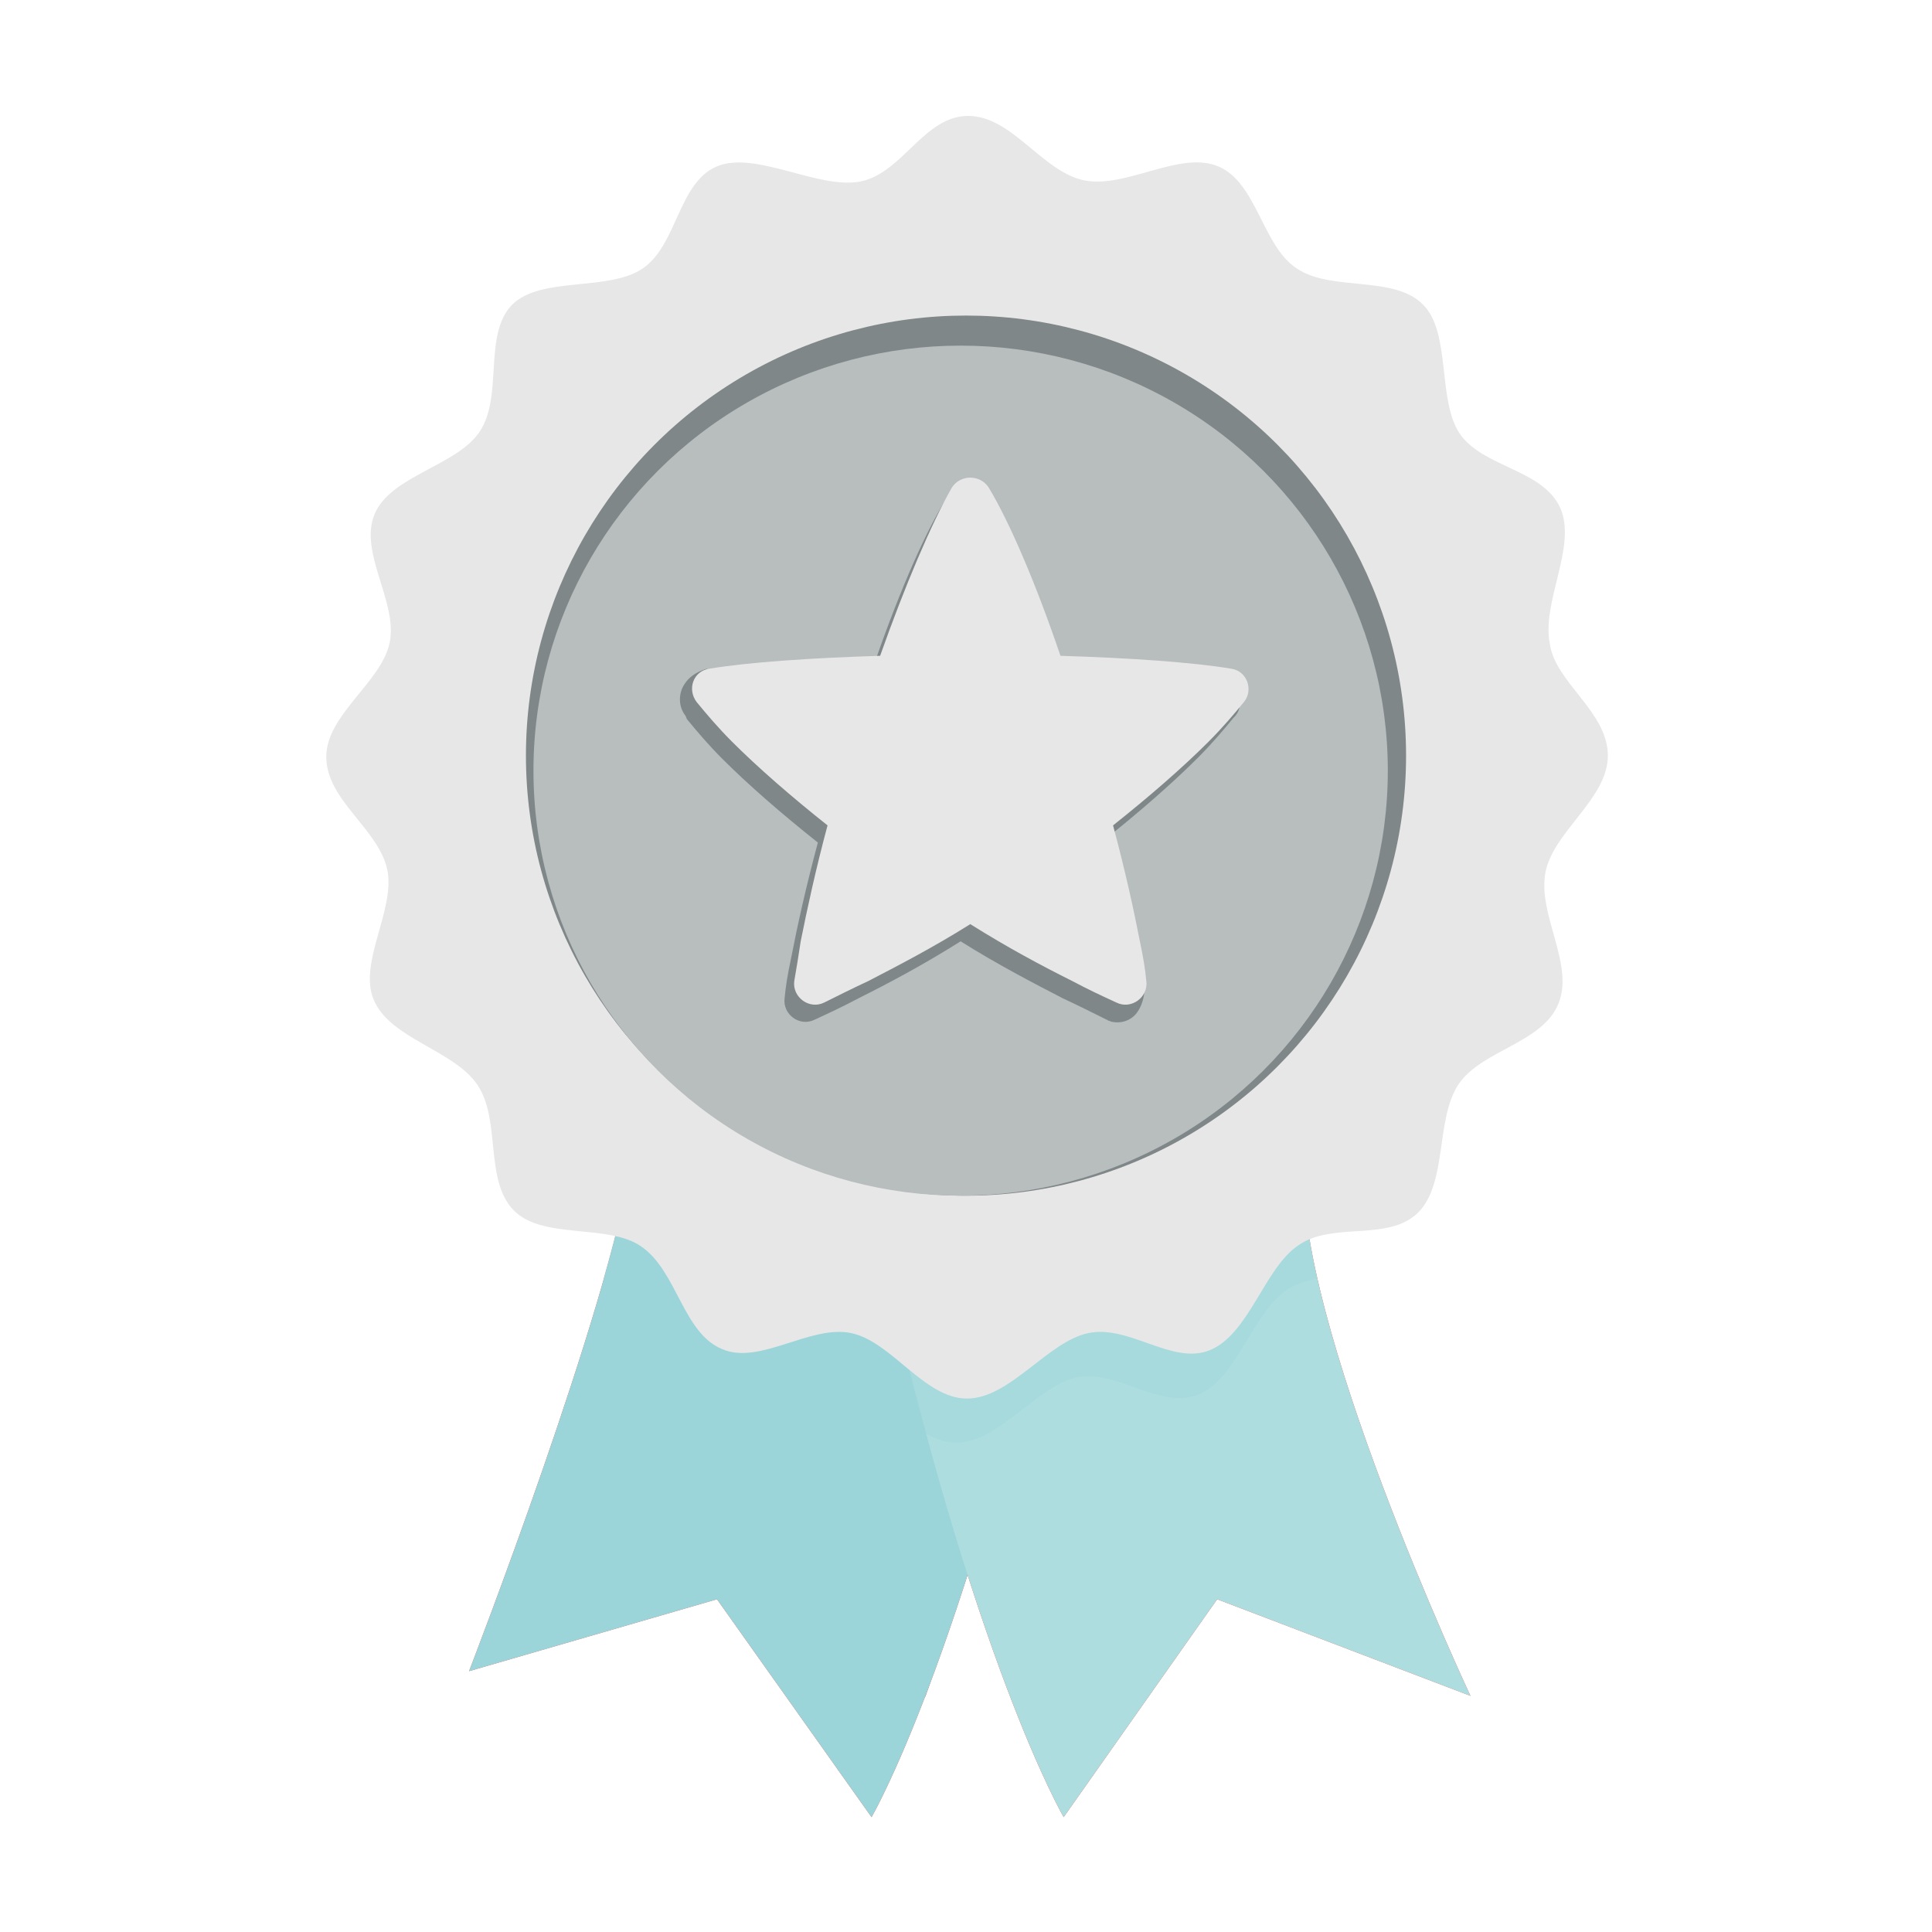 <svg enable-background="new 0 0 180 180" height="180" viewBox="0 0 180 180" width="180" xmlns="http://www.w3.org/2000/svg"><path d="m66.8 149-23.1 6.7s13.2-34.1 15.1-47.5c13.4 2.9 26.1 5.3 39.6 7.5-8.7 39.1-17.2 53.6-17.2 53.6z" fill="#ef5455"/><path d="m113.4 149 23.6 9s-16.6-35.4-15.5-49.8c-13.4 2.9-26.1 5.3-39.6 7.5 8.7 39.1 17.2 53.6 17.2 53.6z" fill="#ef5455"/><path d="m82.8 126c1.9 11.9 3.4 32.1 3.4 32.1l3.9-11.3c-1.7-5.3-3.6-11.7-5.5-19.3-.6-.5-1.2-1-1.8-1.5z" fill="#cc484d"/><path d="m66.8 149-23.1 6.7s13.2-34.1 15.1-47.5c13.4 2.9 26.1 5.3 39.6 7.5-8.7 39.1-17.2 53.6-17.2 53.6z" fill="#9bd5da"/><path d="m113.4 149 23.6 9s-16.6-35.4-15.5-49.8c-13.4 2.9-26.1 5.3-39.6 7.5 8.7 39.1 17.2 53.6 17.2 53.6z" fill="#addddf"/><path d="m121.5 108.3c-10.7 2.3-20.9 4.3-31.4 6.1-10.5-1.8-20.7-3.8-31.4-6.1-.4 2.9-1.3 6.7-2.5 10.9.9.2 1.8.5 2.5 1 3.3 2.2 3.8 8 7.6 9.6 3.5 1.5 8.2-2.3 12-1.5s6.8 6.1 10.8 6.1 7.5-5.3 11.3-6.1c3.7-.7 7.8 3.1 11.3 1.6 3.6-1.5 5-7.7 8.3-9.8.8-.5 1.8-.8 2.7-1-.9-4.2-1.5-8-1.2-10.8z" fill="#9bd5da" opacity=".38"/><path d="m82.8 126c1.9 11.9 3.4 32.1 3.4 32.1l3.9-11.3c-1.7-5.3-3.6-11.7-5.5-19.3-.6-.5-1.2-1-1.8-1.5z" fill="#9bd5da" opacity=".38"/><path d="m149.8 70.4c0 4-5 7-5.8 10.8-.8 4 2.7 8.6 1.2 12.3s-7.1 4.3-9.3 7.5c-2.2 3.3-1 9.2-3.8 12-2.8 2.7-7.9.8-11.1 3-3.2 2.1-4.6 8.3-8.3 9.8-3.5 1.4-7.5-2.4-11.3-1.6s-7.3 6.1-11.3 6.1-7-5.3-10.8-6.1-8.5 3-12 1.5c-3.7-1.5-4.2-7.3-7.6-9.6-3.1-2.1-9.1-.6-11.8-3.3-2.8-2.8-1.2-8.4-3.4-11.7s-8.2-4.3-9.7-8c-1.4-3.4 2-8.3 1.3-12-.8-3.9-5.7-6.5-5.7-10.6 0-3.9 5.1-6.9 5.9-10.6.8-3.8-2.9-8.4-1.4-12s7.7-4.5 9.8-7.7c2.2-3.3.3-9 3-11.8 2.7-2.7 9-1.2 12.2-3.4s3.3-8 6.9-9.5 9.5 2.2 13.4 1.4 5.9-6.1 10-6.1 6.9 5.2 10.8 6 8.9-2.8 12.5-1.3 4.1 7.4 7.3 9.5c3.2 2.2 9.1.6 11.8 3.4 2.6 2.6 1.3 8.9 3.4 12 2.2 3.2 7.8 3.3 9.4 7 1.5 3.6-1.8 8.7-1 12.6.5 3.6 5.4 6.3 5.4 10.4z" fill="#e8e7e7"/><circle cx="90" cy="70.4" fill="#7f8788" r="41"/><ellipse cx="89.5" cy="71.8" fill="#b8bdbe" rx="39.8" ry="39.6"/><path d="m113.9 63.8c-3.6-.6-9.4-1-15.9-1.2-2.3-6.5-4.8-12.4-6.7-15.7-.8-1.3-2.6-1.3-3.4 0-2 3.3-4.5 9.2-6.7 15.7-6.5.2-12.3.6-15.9 1.2h-.1l.7-1.5s-1.4.3-2.1 1.4c-.5.7-.7 1.9 0 2.9.1.1.1.2.2.4.9 1.1 2 2.4 3.3 3.7 2.4 2.4 5.5 5.1 8.9 7.8-1.1 4.1-1.9 7.7-2.5 10.8-.3 1.4-.5 2.6-.6 3.7-.2 1.5 1.4 2.7 2.8 2 1.3-.6 2.6-1.2 4.1-2 2.8-1.4 6-3.1 9.5-5.3 3.5 2.2 6.8 3.9 9.5 5.3 1.5.7 2.9 1.4 4.1 2 .1 0 .1.1.2.1s.2.1.3.1c.5.1 1.3.1 2-.5.6-.5 1.2-1.8 1-3.3l-.9 1c-.1-1-.3-2-.5-3.2-.6-3-1.4-6.7-2.5-10.8 3.4-2.7 6.5-5.4 8.9-7.8 1.3-1.3 2.4-2.6 3.3-3.7 1.2-1.1.5-2.8-1-3.1z" fill="#7f8788"/><path d="m92.1 45.4c2 3.3 4.5 9.2 6.7 15.7 6.5.2 12.3.6 15.9 1.2 1.5.2 2.1 2 1.2 3.1s-2 2.4-3.3 3.7c-2.4 2.4-5.5 5.1-8.9 7.8 1.1 4.1 1.9 7.7 2.5 10.8.3 1.4.5 2.6.6 3.7.2 1.5-1.4 2.7-2.8 2-1.3-.6-2.6-1.2-4.1-2-2.8-1.4-6-3.1-9.5-5.3-3.5 2.2-6.8 3.9-9.5 5.3-1.5.7-2.9 1.4-4.1 2-1.4.7-3-.5-2.8-2 .2-1.1.4-2.4.6-3.7.6-3 1.4-6.7 2.5-10.8-3.4-2.7-6.5-5.4-8.9-7.8-1.3-1.3-2.4-2.6-3.3-3.7-.9-1.2-.3-2.9 1.2-3.1 3.6-.6 9.4-1 15.9-1.2 2.3-6.5 4.8-12.4 6.7-15.7.8-1.2 2.6-1.2 3.4 0z" fill="#e8e7e7"/></svg>